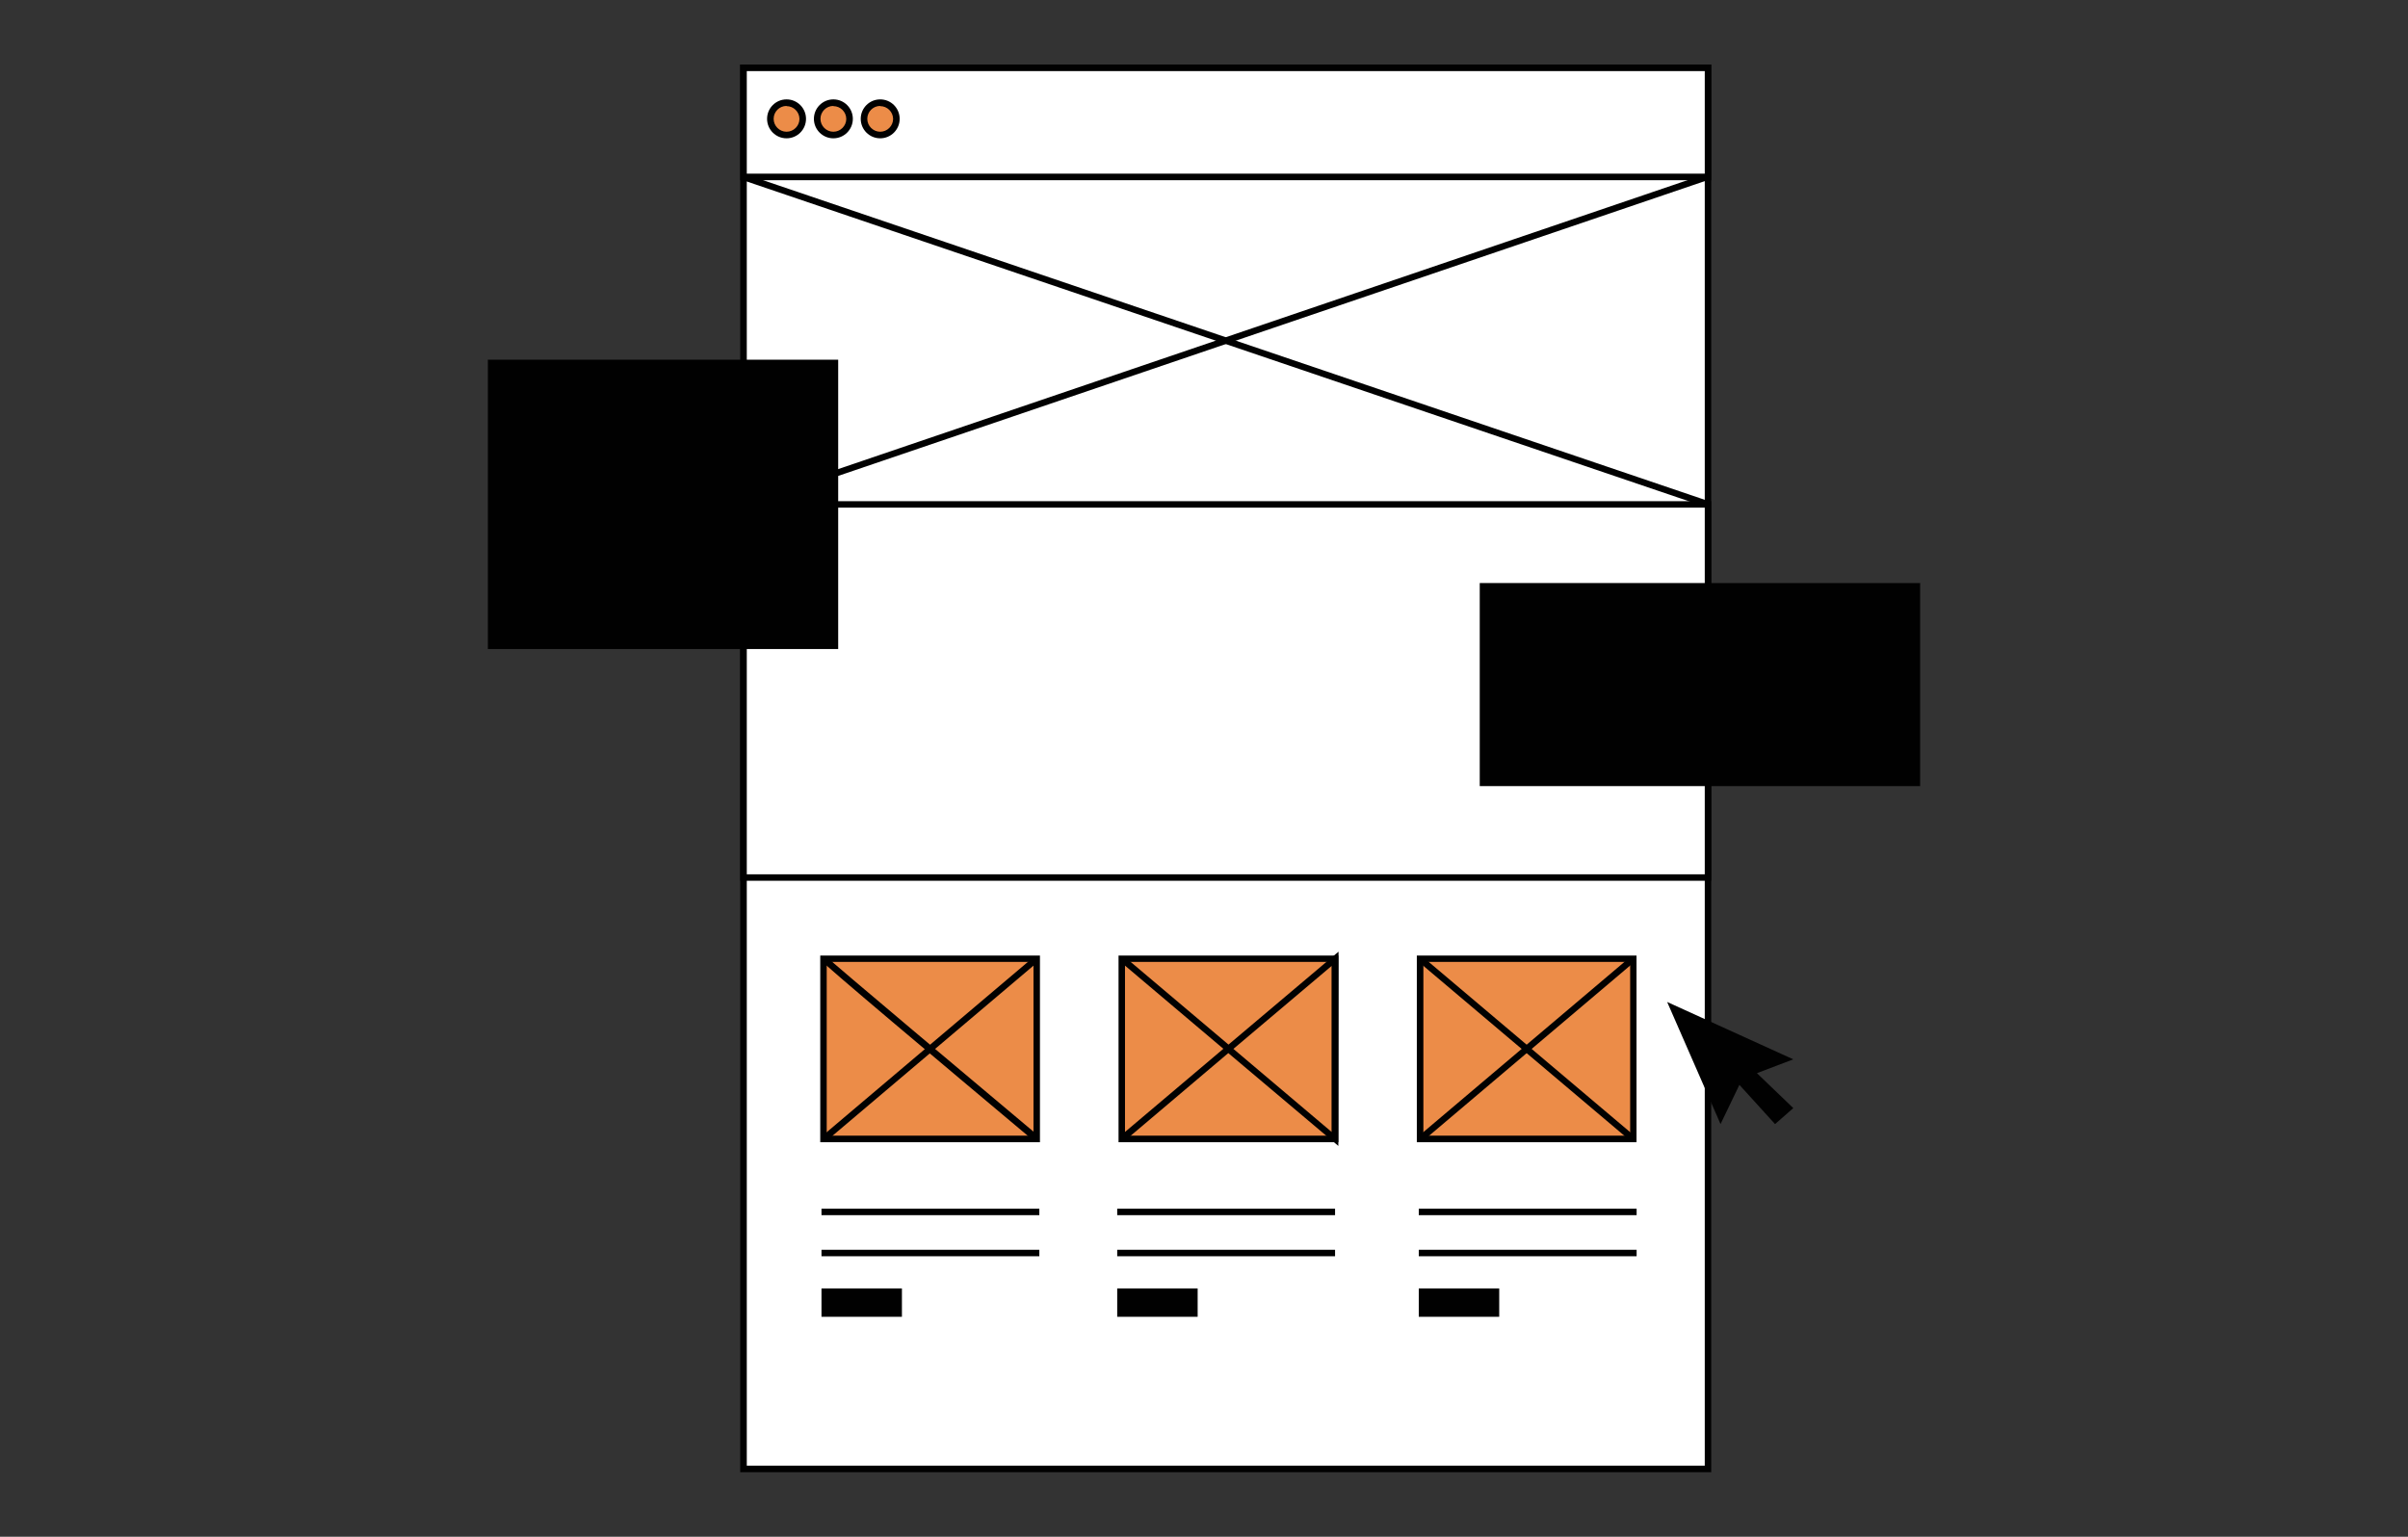 <?xml version="1.0" encoding="UTF-8"?>
<svg id="Layer_1" data-name="Layer 1" xmlns="http://www.w3.org/2000/svg" viewBox="0 0 235 150">
  <rect x="0" y="0" width="235" height="150" fill="#333333" stroke="none"/>
  <defs>
    <style>
      .cls-1 {
        fill: none;
      }

      .cls-2 {
        fill: #010101;
      }

      .cls-3 {
        fill: #fff;
      }

      .cls-4 {
        fill: #ec8c48;
      }
    </style>
  </defs>
  <g id="Layer_2" data-name="Layer 2">
    <g id="Layer_1-2" data-name="Layer 1-2">
      <rect class="cls-3" x="72.55" y="6.62" width="94.15" height="136.76"/>
      <path class="cls-2" d="M167,143.7h-94.76V6.3h94.76v137.39ZM72.88,143.06h93.49V6.94h-93.49v136.13Z"/>
      <rect class="cls-3" x="72.55" y="6.62" width="94.15" height="10.65"/>
      <path class="cls-2" d="M167,17.59h-94.76V6.3h94.76v11.28ZM72.88,16.95h93.49V6.94h-93.49v10.02Z"/>
      <rect class="cls-3" x="72.55" y="49.24" width="94.15" height="36.42"/>
      <path class="cls-2" d="M167,85.97h-94.76v-37.05h94.76v37.05ZM72.88,85.34h93.49v-35.79h-93.49v35.79Z"/>
      <rect class="cls-4" x="80.36" y="93.58" width="20.81" height="17.59"/>
      <path class="cls-2" d="M101.49,111.49h-21.44v-18.22h21.44v18.22ZM80.68,110.85h20.18v-16.96h-20.18v16.96Z"/>
      <rect class="cls-4" x="109.47" y="93.58" width="20.81" height="17.59"/>
      <path class="cls-2" d="M130.61,111.49h-21.45v-18.22h21.45v18.22ZM109.79,110.85h20.18v-16.96h-20.18v16.96Z"/>
      <rect class="cls-4" x="138.59" y="93.58" width="20.81" height="17.59"/>
      <path class="cls-2" d="M159.71,111.49h-21.44v-18.22h21.44v18.22ZM138.91,110.85h20.18v-16.96h-20.18v16.96Z"/>
      <rect class="cls-2" x="144.41" y="56.91" width="42.98" height="19.82"/>
      <polygon class="cls-2" points="175.01 103.4 171.46 104.75 175.01 108.16 173.23 109.72 169.75 105.89 167.91 109.72 162.7 97.8 175.01 103.4"/>
      <circle class="cls-4" cx="76.76" cy="11.62" r="1.57"/>
      <path class="cls-2" d="M76.76,13.5c-1.05,0-1.9-.85-1.9-1.9s.85-1.9,1.9-1.9,1.9.85,1.9,1.9-.85,1.9-1.9,1.9h0ZM76.76,10.34c-.7,0-1.26.57-1.26,1.26s.57,1.26,1.26,1.26,1.26-.57,1.26-1.26c-.01-.69-.58-1.24-1.26-1.24v-.03Z"/>
      <circle class="cls-4" cx="81.33" cy="11.62" r="1.57"/>
      <path class="cls-2" d="M81.33,13.5c-1.05,0-1.9-.85-1.9-1.9s.85-1.9,1.9-1.9,1.9.85,1.9,1.9-.85,1.9-1.9,1.9h0ZM81.33,10.34c-.7,0-1.26.57-1.26,1.26s.57,1.26,1.26,1.26,1.26-.57,1.26-1.26c-.01-.69-.58-1.24-1.26-1.24v-.03Z"/>
      <circle class="cls-4" cx="85.9" cy="11.62" r="1.57"/>
      <path class="cls-2" d="M85.9,13.5c-1.05,0-1.9-.85-1.9-1.9s.85-1.9,1.9-1.9,1.9.85,1.9,1.9-.85,1.9-1.9,1.9h0ZM85.9,10.34c-.7,0-1.26.57-1.26,1.26s.57,1.26,1.26,1.26,1.26-.57,1.26-1.26c-.01-.69-.58-1.24-1.26-1.24v-.03Z"/>
      <path class="cls-3" d="M80.36,93.58c.16.27,20.82,17.59,20.82,17.59"/>
      <path class="cls-2" d="M100.97,111.42c-9.44-7.92-20.73-17.41-20.85-17.69l.27-.16.25-.2c.45.49,15.16,12.84,20.77,17.55l-.44.5Z"/>
      <line class="cls-1" x1="101.18" y1="93.58" x2="80.36" y2="111.17"/>
      <rect class="cls-2" x="77.15" y="102.06" width="27.25" height=".63" transform="translate(-44.65 82.89) rotate(-40.25)"/>
      <path class="cls-2" d="M130.61,111.85l-10.74-9.06-10.18,8.62-.41-.49,10.11-8.55-10.11-8.55.41-.48,10.2,8.62,10.74-9.07-.02,18.95ZM120.37,102.38l9.6,8.12v-16.23l-9.6,8.11Z"/>
      <line class="cls-1" x1="138.59" y1="93.58" x2="159.4" y2="111.17"/>
      <rect class="cls-2" x="148.68" y="88.76" width=".63" height="27.25" transform="translate(-25.39 150.07) rotate(-49.79)"/>
      <line class="cls-1" x1="159.4" y1="93.58" x2="138.59" y2="111.17"/>
      <rect class="cls-2" x="135.36" y="102.06" width="27.25" height=".63" transform="translate(-30.87 120.51) rotate(-40.25)"/>
      <line class="cls-1" x1="72.55" y1="17.27" x2="166.7" y2="49.24"/>
      <rect class="cls-2" x="119.31" y="-16.46" width=".63" height="99.43" transform="translate(49.69 135.84) rotate(-71.25)"/>
      <line class="cls-1" x1="166.7" y1="17.27" x2="72.55" y2="49.24"/>
      <rect class="cls-2" x="69.91" y="32.94" width="99.43" height=".63" transform="translate(-4.34 40.3) rotate(-18.79)"/>
      <rect class="cls-2" x="47.61" y="35.11" width="34.19" height="28.24"/>
      <rect class="cls-2" x="80.17" y="117.98" width="21.26" height=".63"/>
      <rect class="cls-2" x="80.17" y="121.99" width="21.26" height=".63"/>
      <rect class="cls-2" x="80.17" y="125.76" width="7.85" height="2.77"/>
      <rect class="cls-2" x="109.03" y="117.98" width="21.26" height=".63"/>
      <rect class="cls-2" x="109.03" y="121.99" width="21.26" height=".63"/>
      <rect class="cls-2" x="109.03" y="125.76" width="7.85" height="2.77"/>
      <rect class="cls-2" x="138.46" y="117.98" width="21.26" height=".63"/>
      <rect class="cls-2" x="138.46" y="121.99" width="21.26" height=".63"/>
      <rect class="cls-2" x="138.46" y="125.76" width="7.85" height="2.77"/>
    </g>
  </g>
</svg>